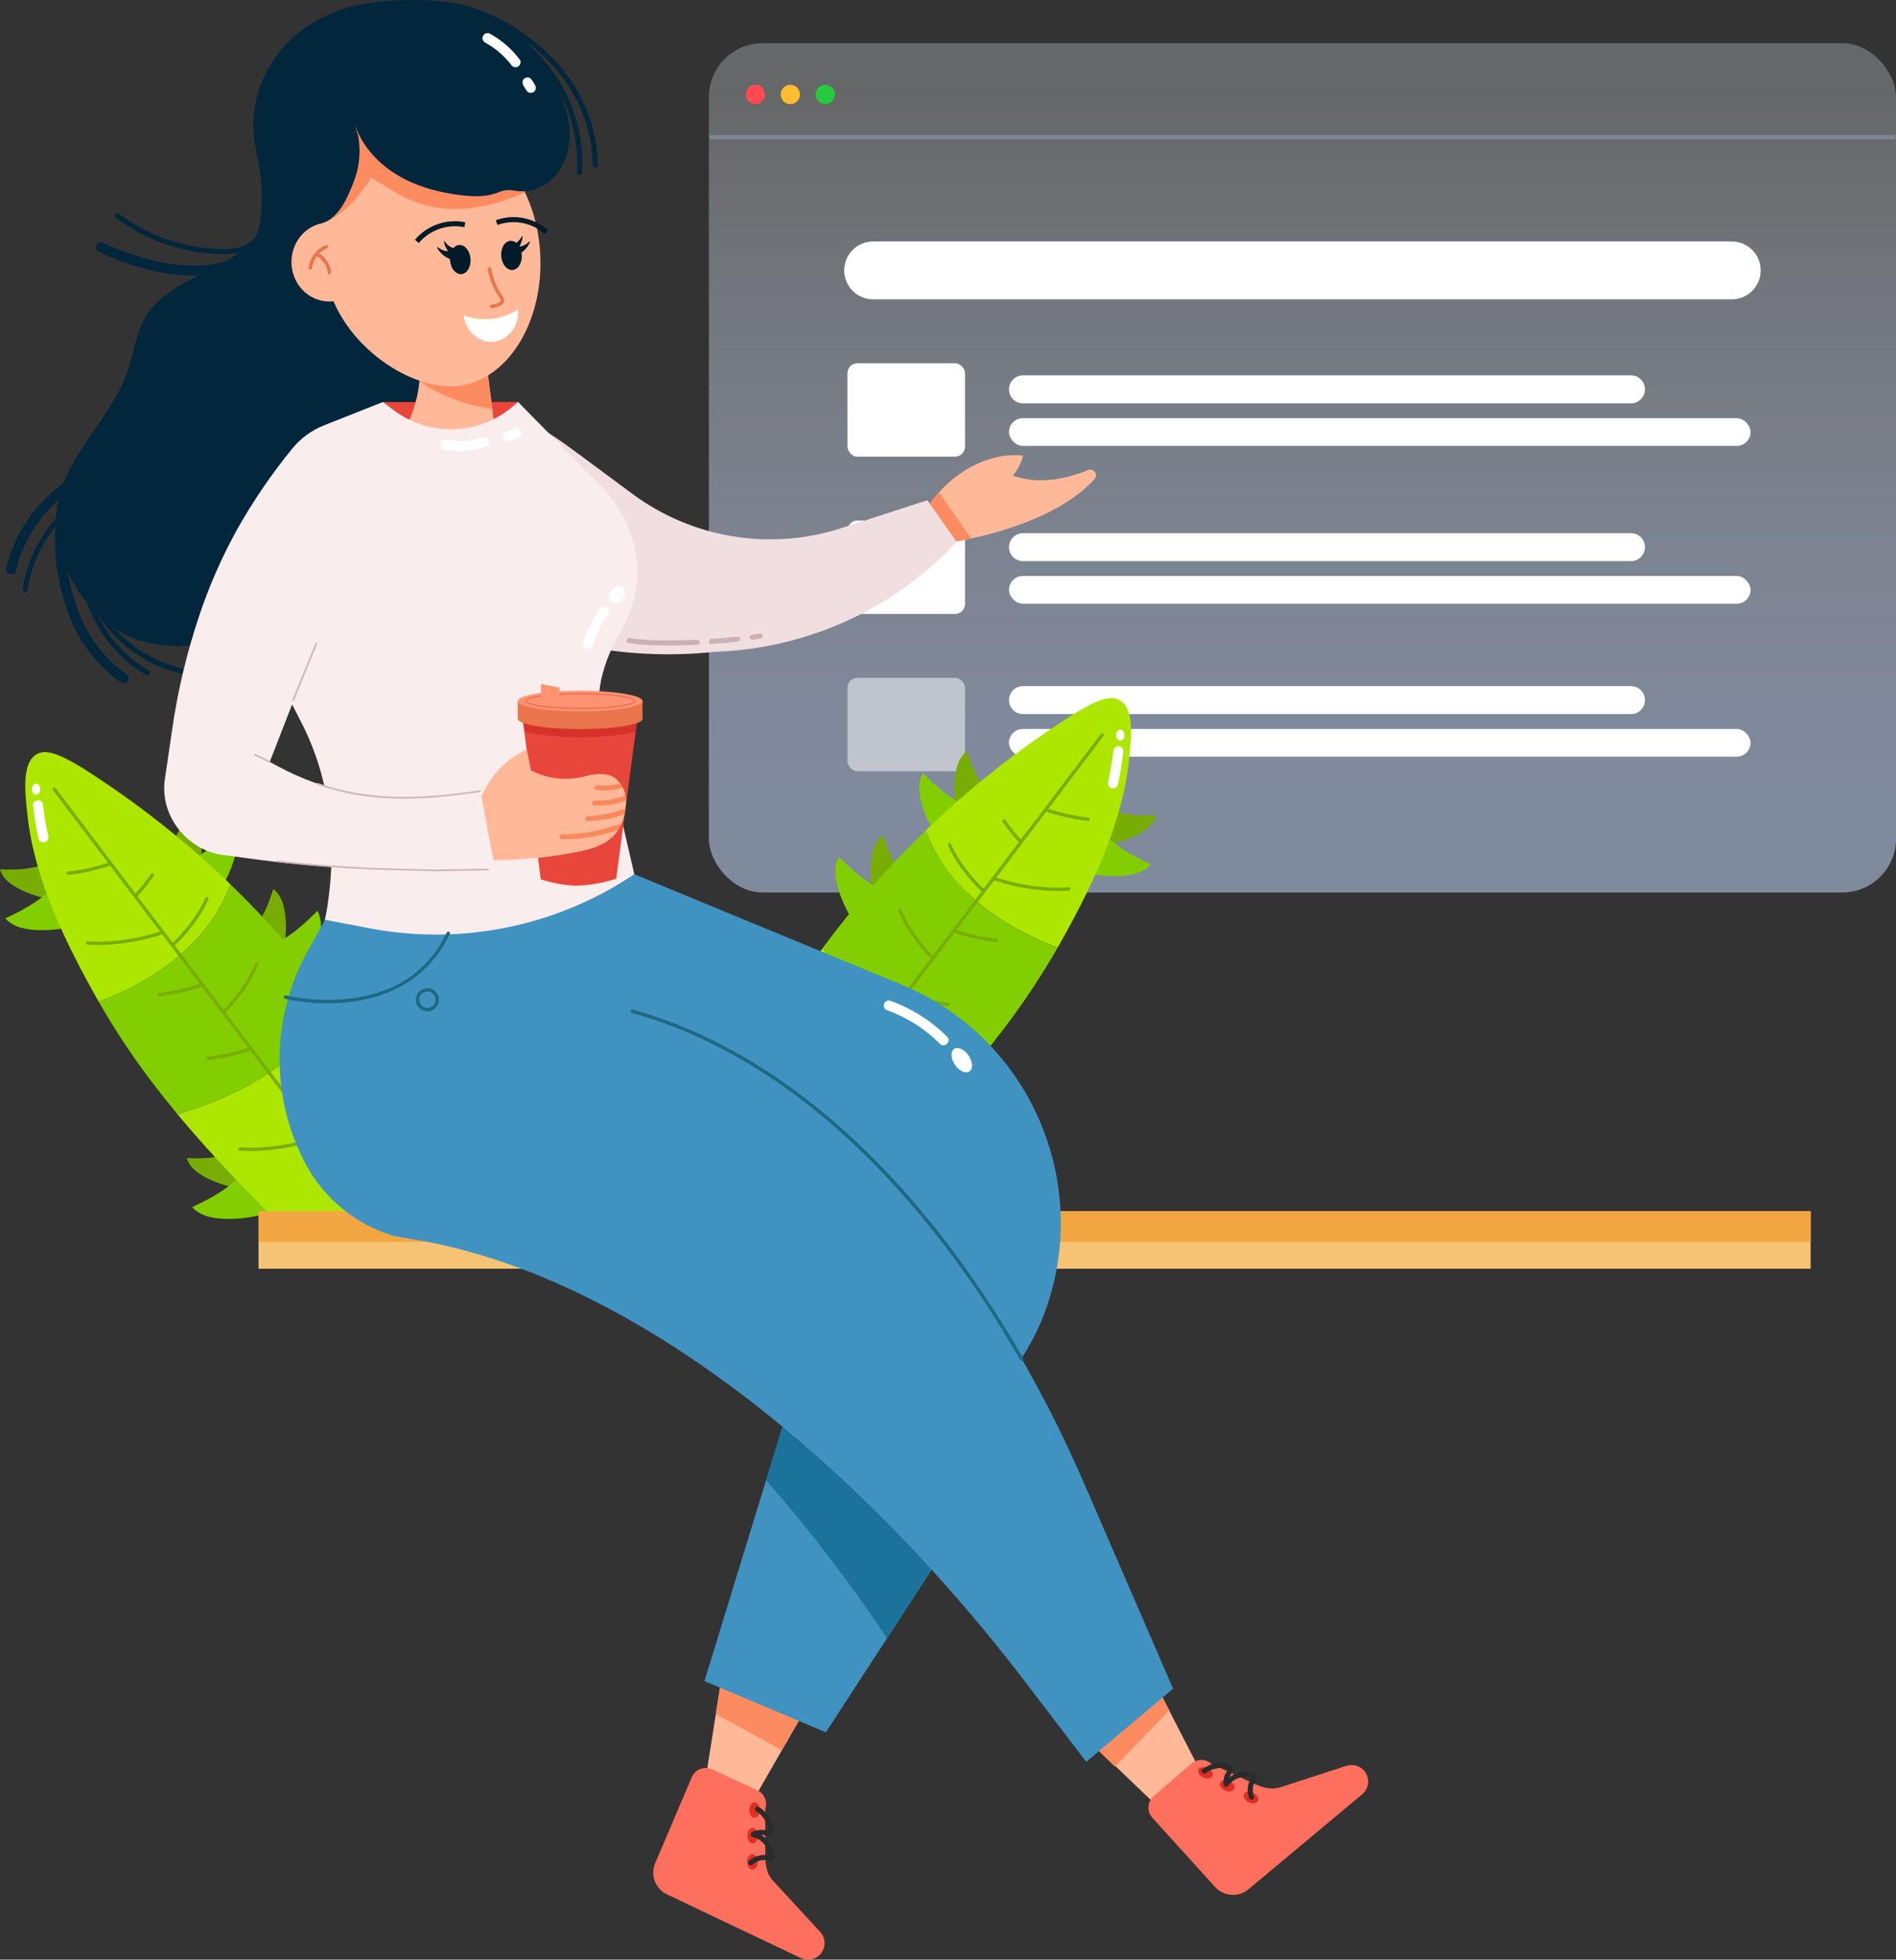 <?xml version="1.0" encoding="UTF-8"?>
<svg id="Layer_2" data-name="Layer 2" xmlns="http://www.w3.org/2000/svg" xmlns:xlink="http://www.w3.org/1999/xlink" viewBox="0 0 1128.57 1165.84">
  <rect x="0" y="0" width="1128.57" height="1165.84" fill="#333333" stroke="none"/>
  <defs>
    <style>
      .cls-1 {
        fill: none;
      }

      .cls-2 {
        fill: url(#linear-gradient);
        opacity: .52;
      }

      .cls-2, .cls-3, .cls-4, .cls-5, .cls-6 {
        isolation: isolate;
      }

      .cls-7 {
        fill: #f9895d;
      }

      .cls-8 {
        fill: #f9eded;
      }

      .cls-9 {
        fill: #02263c;
      }

      .cls-10 {
        fill: #021b28;
      }

      .cls-11 {
        fill: #f6c375;
      }

      .cls-12 {
        fill: #ff4a51;
      }

      .cls-13 {
        fill: #ea754b;
      }

      .cls-14, .cls-3 {
        fill: #fff;
      }

      .cls-15 {
        fill: #f1dee0;
      }

      .cls-16 {
        fill: #f2a641;
      }

      .cls-17 {
        fill: #ffb999;
      }

      .cls-18 {
        fill: #e8463a;
      }

      .cls-19 {
        fill: #fe6f5d;
      }

      .cls-20 {
        fill: #ff9271;
      }

      .cls-21 {
        fill: #fc8c60;
      }

      .cls-22 {
        fill: #febc2e;
      }

      .cls-23 {
        fill: #83ce00;
      }

      .cls-24 {
        fill: #ceb6b9;
      }

      .cls-25 {
        fill: #ade701;
      }

      .cls-26 {
        fill: #ccb0b4;
      }

      .cls-27 {
        fill: #ce2420;
      }

      .cls-28 {
        fill: #dd2f22;
      }

      .cls-29 {
        fill: #1e6882;
      }

      .cls-30 {
        fill: #4092c1;
      }

      .cls-31 {
        fill: #1b739b;
      }

      .cls-32 {
        fill: #26c940;
      }

      .cls-33 {
        fill: #2b2b2b;
      }

      .cls-34 {
        fill: #78ad04;
      }

      .cls-3 {
        opacity: .5;
      }

      .cls-4 {
        fill: #c9522d;
        opacity: .49;
      }

      .cls-5 {
        fill: #c6221e;
        opacity: .55;
      }

      .cls-6 {
        fill: #c7dbff;
        opacity: .24;
      }
    </style>
    <linearGradient id="linear-gradient" x1="775.26" y1="622.83" x2="775.26" y2="191.8" gradientTransform="translate(0 678.22) scale(1 -1)" gradientUnits="userSpaceOnUse">
      <stop offset="0" stop-color="#f7fafc" stop-opacity=".5"/>
      <stop offset=".16" stop-color="#ecf3fd" stop-opacity=".61"/>
      <stop offset=".42" stop-color="#dce9fe" stop-opacity=".78"/>
      <stop offset=".66" stop-color="#d1e1fe" stop-opacity=".9"/>
      <stop offset=".86" stop-color="#caddff" stop-opacity=".97"/>
      <stop offset=".99" stop-color="#c7dbff"/>
    </linearGradient>
  </defs>
  <g id="Layer_1-2" data-name="Layer 1">
    <g id="Layer_2-2" data-name="Layer 2">
      <g id="Layer_3" data-name="Layer 3">
        <rect class="cls-2" x="421.96" y="25.69" width="706.61" height="505.27" rx="31.97" ry="31.97"/>
        <path class="cls-14" d="M519.73,143.64h511.07c9.51,0,17.22,7.71,17.22,17.22h0c0,9.51-7.71,17.22-17.22,17.22h-511.07c-9.51,0-17.22-7.71-17.22-17.22h0c0-9.51,7.71-17.22,17.22-17.22Z"/>
        <rect class="cls-14" x="504.45" y="216.11" width="69.96" height="55.56" rx="5.92" ry="5.92"/>
        <rect class="cls-14" x="600.59" y="248.79" width="441.4" height="16.49" rx="8.24" ry="8.24"/>
        <path class="cls-14" d="M608.91,223.32h361.92c4.6,0,8.32,3.72,8.32,8.32h0c0,4.6-3.72,8.32-8.32,8.32h-361.92c-4.6,0-8.32-3.72-8.32-8.32h0c0-4.6,3.72-8.32,8.32-8.32Z"/>
        <rect class="cls-14" x="600.59" y="342.66" width="441.4" height="16.49" rx="8.24" ry="8.24"/>
        <path class="cls-14" d="M608.91,317.19h361.92c4.6,0,8.32,3.73,8.32,8.32h0c0,4.6-3.72,8.32-8.32,8.32h-361.92c-4.6,0-8.32-3.73-8.32-8.32h0c0-4.6,3.72-8.32,8.32-8.32Z"/>
        <rect class="cls-14" x="600.59" y="433.66" width="441.4" height="16.49" rx="8.24" ry="8.24"/>
        <path class="cls-14" d="M608.91,408.19h361.92c4.6,0,8.32,3.73,8.32,8.32h0c0,4.6-3.72,8.32-8.32,8.32h-361.92c-4.6,0-8.32-3.73-8.32-8.32h0c0-4.6,3.72-8.32,8.32-8.32Z"/>
        <rect class="cls-14" x="504.45" y="309.69" width="69.96" height="55.56" rx="5.92" ry="5.92"/>
        <rect class="cls-3" x="504.45" y="403.28" width="69.96" height="55.56" rx="5.92" ry="5.92"/>
        <circle class="cls-12" cx="449.6" cy="56.21" r="5.75"/>
        <circle class="cls-22" cx="470.43" cy="56.21" r="5.75"/>
        <circle class="cls-32" cx="491.26" cy="56.21" r="5.75"/>
        <rect class="cls-6" x="422.21" y="80.29" width="705.94" height="2.54"/>
        <line class="cls-1" x1="433.42" y1="312.1" x2="428.15" y2="304.54"/>
        <polyline class="cls-17" points="429.75 996.42 420.72 1053.74 449.8 1068.42 481.7 1012.8"/>
        <polygon class="cls-21" points="477.09 1020.99 465.38 1041.26 426.08 1019.69 428.81 1002.17 477.09 1020.99"/>
        <path class="cls-19" d="M455.49,1102c0,6.38,.4,11.65,4,16.19l.08,.09c.48,.58,.98,1.14,1.52,1.66l27.26,29.51c2.72,3.07,3.25,7.51,1.33,11.13h0c-2.47,4.7-8.22,6.59-13,4.28l-79.68-37.86c-6.93-3.33-10.01-11.53-7-18.6l21.77-51.11c1.95-4.57,7.23-6.7,11.81-4.76,.06,.03,.13,.06,.19,.09l26.93,12.38c4.18,1.89,6.27,6.64,4.84,11l-.05,26Z"/>
        <path class="cls-34" d="M642.8,471.08c2.14,3.55,7.38,3.15,10.61,5.74,7.4,5.93,16.16,9.1,34.89,8.23-1.24,4.92-5.59,8.39-10,10.89-14.8,8.25-32.46,9.65-48.38,3.84"/>
        <path class="cls-23" d="M638.6,468.73c.38,5.66,7,8.46,9.31,13.63,5.27,11.83,13.94,21.18,37.23,31.85-4.58,5.19-12,6.69-18.95,7-23.16,.75-45.49-8.62-61.19-25.66"/>
        <path class="cls-34" d="M531.55,642.87c2.14,3.54,7.38,3.15,10.62,5.74,7.39,5.92,16.16,9.1,34.88,8.23-1.23,4.91-5.58,8.39-10,10.88-14.8,8.25-32.46,9.66-48.38,3.85"/>
        <path class="cls-23" d="M527.36,640.52c.38,5.65,7,8.45,9.3,13.63,5.28,11.85,13.94,21.17,37.24,31.85-4.58,5.2-12,6.7-19,7-23.15,.76-45.49-8.6-61.2-25.62"/>
        <path class="cls-34" d="M604.28,484.93c-4.06-.8-5.47-5.86-9-8-8.09-4.94-14.06-12.1-19.62-30-4.2,2.84-6,8.11-6.83,13.1-2.72,16.73,1.98,33.81,12.86,46.8"/>
        <path class="cls-23" d="M607.92,488.08c-5.45,1.56-10.33-3.7-16-4.11-12.92-.93-24.66-5.9-42.63-24.17-3.32,6.08-2.19,13.6-.09,20.2,7.17,22.03,23.57,39.85,44.93,48.82"/>
        <path class="cls-34" d="M554.34,534.88c-4.07-.81-5.48-5.87-9-8-8.08-4.93-14.05-12.09-19.62-30-4.19,2.83-6,8.1-6.83,13.1-2.71,16.73,1.98,33.81,12.86,46.8"/>
        <path class="cls-23" d="M558,538c-5.44,1.57-10.33-3.7-16-4.1-12.92-.94-24.66-5.9-42.62-24.17-3.33,6.08-2.2,13.6-.1,20.2,7.17,22.03,23.58,39.85,44.94,48.82"/>
        <path class="cls-34" d="M490.77,620.39c-4.07-.8-5.48-5.86-9-8-8.08-4.94-14.05-12.1-19.62-30-4.19,2.84-6,8.11-6.82,13.1-2.72,16.73,1.97,33.81,12.86,46.8"/>
        <path class="cls-23" d="M494.4,623.54c-5.44,1.57-10.33-3.7-16-4.11-12.92-.93-24.65-5.9-42.62-24.16-3.33,6.07-2.2,13.59-.1,20.19,7.18,22.03,23.58,39.85,44.94,48.82"/>
        <path class="cls-25" d="M551.11,494c13.71,36.74,47.22,57.81,78.42,69.81,18.81-33.05,38.31-72.47,42.37-110.64,1.45-13.53,4.52-35.48-8.88-37.79-6.76-1.15-19.32,6.55-25.11,10.21-31.17,19.81-60.25,42.73-86.8,68.41Z"/>
        <path class="cls-23" d="M489.8,563.88h0c18.9,38,60.08,57.27,92.85,66.86,9.87-11.88,19.28-24.14,28-36.89,6.72-9.81,13.05-19.82,18.86-30-31.2-12-64.71-33.07-78.42-69.81-22.35,21.52-42.85,44.89-61.29,69.84Z"/>
        <path class="cls-25" d="M415.55,706.4l95.44,.28c24.86-24.34,49.47-49.19,71.66-75.92-32.77-9.59-73.95-28.83-92.85-66.86-32.26,43.66-57.87,91.92-74.25,142.5Z"/>
        <path class="cls-34" d="M451.72,707.87c-.22,0-.43-.08-.6-.21-.44-.33-.53-.96-.2-1.4h0l204.33-269.6c.33-.44,.95-.54,1.4-.21,0,0,0,0,.01,0,.44,.33,.53,.96,.2,1.4h0s-204.32,269.61-204.32,269.61c-.19,.25-.49,.4-.81,.4Z"/>
        <path class="cls-34" d="M629.57,530.08c-13.12-.16-26.13-2.37-38.57-6.55-.52-.19-.78-.77-.59-1.29,.19-.52,.77-.78,1.29-.59,.21,.08,21.65,7.85,44.41,6.18,.55-.04,1.03,.37,1.08,.92s-.37,1.03-.92,1.08c-2.25,.17-4.48,.25-6.69,.25Z"/>
        <path class="cls-34" d="M585,530.61c-.25,0-.49-.09-.67-.25-.13-.11-13-11.64-20.13-27.48-.23-.51,0-1.1,.51-1.33s1.1,0,1.33,.51c6.91,15.45,19.5,26.68,19.62,26.79,.42,.36,.47,.99,.11,1.41-.19,.22-.47,.35-.77,.35h0Z"/>
        <path class="cls-34" d="M554.46,570.1c-.26,0-.5-.1-.69-.28-.12-.11-12.64-12.06-19.21-28.12-.21-.52,.04-1.11,.55-1.32s1.11,.04,1.32,.55c6.39,15.66,18.6,27.31,18.72,27.42,.39,.39,.39,1.02,0,1.41,0,0,0,0,0,0-.18,.19-.43,.31-.69,.32Z"/>
        <path class="cls-34" d="M506.27,633.83c-.31,0-.61-.14-.8-.39-.11-.14-10.66-13.85-14.69-30.73-.13-.55,.21-1.11,.77-1.23s1.11,.21,1.23,.77c3.94,16.46,14.22,29.83,14.33,30,.34,.43,.27,1.06-.16,1.4-.18,.14-.4,.22-.63,.22l-.05-.03Z"/>
        <path class="cls-34" d="M538.76,652.67c-13.12-.16-26.13-2.37-38.57-6.54-.52-.19-.79-.77-.6-1.29,.19-.52,.77-.79,1.29-.6,.22,.08,21.66,7.85,44.42,6.19,.55-.04,1.03,.37,1.08,.92s-.37,1.03-.92,1.08c-2.25,.17-4.45,.24-6.69,.24Z"/>
        <path class="cls-34" d="M564.29,598.52h-.12c-8.64-1.02-17.15-2.94-25.39-5.73-.52-.19-.79-.77-.59-1.29,.19-.52,.77-.79,1.29-.6,8.09,2.73,16.45,4.62,24.93,5.62,.55,.03,.97,.51,.94,1.06s-.51,.97-1.06,.94Z"/>
        <path class="cls-34" d="M647.72,488.41h-.12c-8.64-1.02-17.14-2.94-25.38-5.73-.52-.19-.79-.77-.6-1.29,.19-.52,.77-.79,1.29-.6h0c8.09,2.73,16.45,4.62,24.93,5.62,.55,.03,.97,.51,.94,1.06s-.51,.97-1.06,.94h0Z"/>
        <path class="cls-34" d="M593.23,560.49h-.12c-8.64-1.02-17.14-2.94-25.38-5.73-.52-.19-.79-.77-.59-1.29,.19-.52,.77-.79,1.29-.6,8.09,2.74,16.44,4.63,24.92,5.63,.55,.03,.97,.51,.94,1.06s-.51,.97-1.06,.94h0Z"/>
        <path class="cls-34" d="M607.14,501.38c-.28,0-.54-.11-.73-.31-3.49-3.83-6.71-7.89-9.64-12.15-.32-.45-.21-1.08,.24-1.39,0,0,0,0,0,0,.45-.32,1.08-.21,1.39,.24,0,0,0,0,0,0,2.88,4.18,6.03,8.16,9.45,11.91,.39,.39,.39,1.02,0,1.41,0,0,0,0,0,0-.2,.19-.46,.29-.73,.28Z"/>
        <path class="cls-34" d="M481,668c-.28,0-.54-.12-.73-.32-3.5-3.82-6.72-7.87-9.65-12.14-.32-.45-.21-1.08,.24-1.39,0,0,0,0,0,0,.45-.32,1.08-.21,1.39,.24,0,0,0,0,0,0,2.88,4.18,6.04,8.15,9.45,11.91,.39,.39,.39,1.02,0,1.41,0,0,0,0,0,0-.19,.19-.45,.29-.72,.28Z"/>
        <path class="cls-34" d="M447,659.82c-4.56,4.86-9,10-12,16-2.83,5.76-4.46,12.03-4.8,18.43-.26,4.58-.21,9.16,.17,13.73,.14,1.92,3.16,1.94,3,0-.52-7.13-.67-14.44,.93-21.45,1.35-5.7,3.85-11.07,7.34-15.77,2.3-3.07,4.79-6,7.46-8.76,1.33-1.42-.8-3.56-2.13-2.14l.03-.04Z"/>
        <path class="cls-14" d="M665.39,466.79c1.47-6.56,2.49-13.21,3.33-19.88,0-1.66-1.34-3-3-3-1.63,.05-2.95,1.37-3,3-.72,5.68-1.76,12.25-3.12,18.27-.44,1.61,.5,3.27,2.1,3.71,1.61,.44,3.27-.5,3.72-2.11h-.03Z"/>
        <ellipse class="cls-14" cx="666.84" cy="437.36" rx="2.46" ry="3.31"/>
        <path class="cls-34" d="M45.5,503.21c-2.14,3.55-7.38,3.15-10.62,5.74-7.39,5.92-16.16,9.1-34.88,8.23,1.24,4.92,5.58,8.39,10,10.89,14.81,8.25,32.47,9.65,48.39,3.84"/>
        <path class="cls-23" d="M49.69,500.86c-.38,5.66-7,8.46-9.3,13.63-5.28,11.83-13.94,21.18-37.24,31.85,4.58,5.19,12,6.69,19,7,23.15,.76,45.49-8.59,61.2-25.62"/>
        <path class="cls-34" d="M156.75,675c-2.15,3.54-7.39,3.15-10.62,5.74-7.4,5.92-16.16,9.1-34.89,8.23,1.24,4.91,5.59,8.38,10,10.88,14.8,8.25,32.46,9.66,48.38,3.85"/>
        <path class="cls-23" d="M160.94,672.65c-.38,5.65-7,8.45-9.3,13.63-5.28,11.82-13.95,21.17-37.24,31.84,4.58,5.2,12,6.7,19,7,23.15,.76,45.49-8.6,61.2-25.62"/>
        <path class="cls-34" d="M84,517.06c4.07-.8,5.48-5.87,9-8,8.08-4.94,14-12.1,19.62-30,4.19,2.83,6,8.11,6.83,13.1,2.71,16.73-1.98,33.81-12.86,46.8"/>
        <path class="cls-23" d="M80.38,520.21c5.44,1.56,10.33-3.7,16-4.11,12.92-.93,24.66-5.9,42.62-24.17,3.33,6.08,2.2,13.6,.1,20.2-7.16,22.06-23.58,39.9-44.96,48.87"/>
        <path class="cls-34" d="M134,567c4.06-.81,5.48-5.87,9-8,8.09-4.93,14.06-12.09,19.62-30,4.2,2.83,6,8.1,6.83,13.1,2.72,16.73-1.98,33.81-12.86,46.8"/>
        <path class="cls-23" d="M130.33,570.15c5.44,1.57,10.33-3.7,16-4.1,12.91-.94,24.65-5.9,42.62-24.17,3.33,6.07,2.19,13.6,.09,20.2-7.17,22.03-23.57,39.85-44.93,48.82"/>
        <path class="cls-34" d="M197.53,652.52c4.06-.8,5.48-5.86,9-8,8.09-4.94,14.06-12.1,19.62-30,4.2,2.84,6,8.11,6.83,13.1,2.72,16.73-1.98,33.81-12.86,46.8"/>
        <path class="cls-23" d="M193.89,655.67c5.45,1.57,10.33-3.7,16-4.11,12.92-.93,24.66-5.9,42.63-24.16,3.32,6.07,2.19,13.59,.09,20.19-7.17,22.03-23.57,39.85-44.93,48.82"/>
        <path class="cls-25" d="M137.19,526.13c-13.71,36.75-47.19,57.87-78.42,69.87-18.77-33.1-38.31-72.52-42.38-110.69-1.44-13.53-4.52-35.48,8.89-37.79,6.75-1.15,19.32,6.55,25.11,10.21,31.17,19.81,60.25,42.73,86.8,68.4Z"/>
        <path class="cls-23" d="M198.5,596h0c-18.9,38-60.09,57.27-92.85,66.86-9.87-11.86-19.28-24.12-28.03-36.86-6.71-9.81-13-19.82-18.85-30,31.2-12,64.71-33.07,78.42-69.82,22.35,21.52,42.86,44.88,61.31,69.82Z"/>
        <path class="cls-25" d="M272.75,738.53l-95.44,.28c-24.87-24.34-49.47-49.19-71.66-75.92,32.76-9.59,73.95-28.83,92.85-66.86,32.26,43.66,57.87,91.97,74.25,142.5Z"/>
        <path class="cls-34" d="M236.57,740c-.31,0-.61-.15-.8-.4L31.44,470c-.33-.44-.24-1.08,.2-1.41,.44-.33,1.08-.24,1.41,.2h0l204.32,269.6c.34,.44,.26,1.07-.18,1.4-.18,.14-.39,.21-.62,.21Z"/>
        <path class="cls-34" d="M58.72,562.2c-2.2,0-4.44-.07-6.68-.23-.55-.04-.97-.52-.93-1.07s.52-.97,1.07-.93c22.78,1.67,44.21-6.1,44.42-6.18,.52-.19,1.1,.07,1.29,.59,.19,.52-.07,1.1-.59,1.29h0c-12.44,4.18-25.46,6.38-38.58,6.53Z"/>
        <path class="cls-34" d="M103.3,562.74c-.29,0-.56-.12-.75-.34-.37-.41-.34-1.04,.07-1.41,0,0,0,0,0,0,.13-.11,12.72-11.36,19.63-26.79,.23-.51,.82-.73,1.33-.51s.73,.82,.5,1.33c-7.09,15.84-20,27.36-20.12,27.48-.18,.16-.42,.25-.67,.25Z"/>
        <path class="cls-34" d="M133.83,602.23c-.55,0-1.01-.43-1.02-.98,0-.29,.11-.56,.33-.76,.13-.11,12.34-11.78,18.73-27.43,.21-.51,.8-.76,1.31-.55,.51,.21,.76,.8,.55,1.31-6.56,16.07-19.08,28-19.21,28.13-.19,.18-.43,.28-.69,.28Z"/>
        <path class="cls-34" d="M182,666c-.55,0-1-.44-1.01-.99,0-.23,.07-.45,.22-.63,.1-.14,10.39-13.52,14.32-30,.13-.55,.68-.89,1.23-.77s.89,.68,.77,1.23h0c-4,16.88-14.59,30.59-14.69,30.73-.19,.27-.51,.43-.84,.42Z"/>
        <path class="cls-34" d="M149.53,684.8c-2.2,0-4.43-.07-6.68-.24-.55-.04-.97-.52-.93-1.07,.04-.55,.52-.97,1.07-.93,22.79,1.67,44.21-6.11,44.42-6.19,.52-.19,1.1,.07,1.3,.6,.19,.52-.07,1.1-.6,1.29-12.44,4.17-25.46,6.38-38.58,6.54Z"/>
        <path class="cls-34" d="M124,630.65c-.55,.03-1.03-.39-1.06-.94-.03-.55,.39-1.03,.94-1.06,8.49-1.01,16.85-2.9,24.94-5.65,.52-.19,1.1,.08,1.29,.6,.19,.52-.08,1.1-.6,1.29-8.24,2.79-16.74,4.71-25.38,5.73l-.13,.03Z"/>
        <path class="cls-34" d="M40.58,520.54c-.55,.03-1.03-.39-1.06-.94-.03-.55,.39-1.03,.94-1.06,8.48-1,16.83-2.89,24.92-5.62,.52-.19,1.1,.07,1.3,.6s-.07,1.1-.6,1.29c-8.24,2.79-16.74,4.71-25.38,5.73h-.12Z"/>
        <path class="cls-34" d="M95.06,592.62c-.51,0-.94-.38-1-.89-.06-.55,.32-1.04,.87-1.11,8.49-1,16.84-2.88,24.94-5.62,.52-.19,1.1,.07,1.3,.6s-.07,1.1-.6,1.29c-8.24,2.79-16.75,4.71-25.39,5.73h-.12Z"/>
        <path class="cls-34" d="M81.16,533.51c-.55,0-1.01-.43-1.02-.98,0-.27,.1-.53,.29-.72,3.42-3.75,6.57-7.73,9.45-11.91,.32-.46,.94-.57,1.4-.25,.46,.32,.57,.94,.25,1.4-2.93,4.27-6.16,8.33-9.65,12.15-.19,.2-.45,.31-.72,.31Z"/>
        <path class="cls-34" d="M207.32,700.1c-.55,0-1.01-.43-1.02-.98,0-.27,.1-.53,.29-.72,3.4-3.75,6.54-7.73,9.41-11.91,.32-.46,.94-.57,1.4-.25s.57,.94,.25,1.4c-2.92,4.27-6.15,8.32-9.64,12.14-.18,.19-.43,.31-.69,.32Z"/>
        <path class="cls-34" d="M239.19,694.09c4.37,4.65,8.54,9.57,11.46,15.27,2.67,5.43,4.19,11.34,4.47,17.38,.24,4.46,.18,8.94-.19,13.39-.14,1.93,2.87,1.92,3,0,.55-7.46,.63-15.07-1.06-22.4-1.46-6-4.11-11.64-7.8-16.59-2.4-3.22-4.98-6.29-7.75-9.19-1.33-1.42-3.46,.72-2.14,2.14h.01Z"/>
        <path class="cls-14" d="M28.73,497.31c-.7-3.09-1.29-6.21-1.81-9.33s-1-6.17-1.31-8.94c-.2-1.56-1.25-3.09-3-3-1.47,.06-3.23,1.34-3,3,.84,6.67,1.86,13.32,3.33,19.88,.43,1.6,2.08,2.54,3.68,2.11,0,0,.02,0,.03,0,1.58-.47,2.51-2.11,2.11-3.71h-.03Z"/>
        <ellipse class="cls-14" cx="21.46" cy="469.49" rx="2.46" ry="3.31"/>
        <path class="cls-9" d="M47.54,341.45c2.87,11.68,8.38,22.54,16.1,31.76,7.7,9.33,17.37,16.84,28.31,22,6.13,2.89,12.62,4.94,19.29,6.11,1.89,.32,2.7-2.57,.79-2.9-23-4-43.31-19.06-54.51-39.41-3.17-5.76-5.55-11.91-7.08-18.3-.45-1.88-3.34-1.09-2.9,.79v-.05Z"/>
        <path class="cls-9" d="M55.08,262.09c-14.75,14.62-21.77,35.28-22.38,55.75-.22,11.51,1.13,22.99,4,34.13,2.59,10.48,6.39,20.72,12.2,29.87,6.08,9.54,13.95,17.82,23.17,24.38,1.43,.84,3.27,.36,4.11-1.06,0,0,0,0,0,0,.82-1.45,.33-3.29-1.1-4.15-7.53-5.39-14.07-12.04-19.33-19.67-5.58-8.3-9.73-17.48-12.28-27.15-5.55-20.05-7.12-41.8-.27-61.73,3.29-9.84,8.81-18.79,16.12-26.16,2.74-2.72-1.5-7-4.24-4.24v.04Z"/>
        <path class="cls-9" d="M47.57,323.65c-2.75,24,6.52,48.71,23.51,65.68,4.77,4.78,10.15,8.89,16,12.25,.74,.38,1.64,.08,2.02-.65,.34-.68,.13-1.5-.5-1.93-20.31-11.63-34.2-33-37.71-56-.96-6.41-1.07-12.93-.32-19.37,.22-1.92-2.79-1.9-3,0v.02Z"/>
        <path class="cls-9" d="M131.22,268.7c-19.94-8.55-42.55-7.15-62.46,.78-9.86,4-19.18,9.22-27.76,15.52-8.77,6.35-16.75,13.58-23.15,22.36-6.69,9.16-11.5,19.55-14.16,30.57-.9,3.76,4.88,5.36,5.78,1.6,2.22-9.23,6.03-18.01,11.26-25.93,5.54-8.18,12.4-15.37,20.32-21.28,15.7-12,34.32-21.51,54.27-23.21,11.11-.95,22.57,.35,32.87,4.77,1.44,.78,3.23,.31,4.1-1.08,.74-1.26,.43-3.46-1.07-4.1Z"/>
        <path class="cls-9" d="M71.15,284.59c-23.26,6.41-42.76,24.2-52.15,46.33-2.65,6.19-4.46,12.72-5.39,19.39-.19,.78,.24,1.58,1,1.85,.8,.21,1.62-.25,1.85-1.05,3.14-23.06,17.46-43.94,37.36-55.85,5.68-3.41,11.8-6.02,18.18-7.78,.79-.24,1.24-1.08,.99-1.88-.23-.76-1.02-1.2-1.79-1.01h-.05Z"/>
        <path class="cls-9" d="M159.92,111.49c3.77,12.31-2.7,25.82-12.2,34.51s-21.64,13.78-33.08,19.69-22.89,13.27-29,24.59c-5,9.2-5.93,20-9.4,29.89-7,20-21.54,36.22-32.26,54.47-13.98,23.72-13.34,45.28-3.78,65.13,4.89,10.16,8.57,15.55,14.16,21.5,13.56,14.4,22.51,18.92,36.82,21.63s29.16,1.15,43.25-2.49c12.69-3.13,24.79-8.3,35.82-15.31,26-17,42.62-44.75,58.31-71.56l19.37-33.1c3.67-6.28,7.43-12.78,8.43-20,.79-5.65-.17-11.4-1.24-17-5-26.31-12.57-52.06-20.1-77.75-.8-2.72-1.63-5.51-3.34-7.77-2.3-3-5.9-4.75-9.38-6.31-19.05-8.54-38.75-15.56-58.91-21"/>
        <polygon class="cls-18" points="227.87 239.16 308.34 239.16 308.34 270.87 221.28 270.87 227.87 239.16"/>
        <path class="cls-17" d="M289.42,214.59l5.37,42.64-55-.33s11.77-16.33,10.07-42.87"/>
        <path class="cls-17" d="M550.69,325.09c62.72-8.25,89.72-27.82,100.78-40,1.27-1.38,1.18-3.53-.21-4.8-.97-.89-2.36-1.14-3.57-.65-5.16,2.14-10.52,3.78-16,4.89-9.41,1.84-19.34,1.73-28.4-1.41l-.35-.13c2.83-3.53,4.9-7.61,6.06-11.99-21.76-2.08-43,10.88-55.57,28.76-2.87,4.08-5.46,8.5-9.36,11.62"/>
        <path class="cls-15" d="M316,377.6l26,5.66c27.44,5.98,55.67,7.5,83.6,4.51h0c51.91-1.76,101.24-23.02,138.17-59.54l5.83-5.78-17.6-24.85-51.15,16.57c-42.32,13.7-88.65,6.12-124.4-20.35l-35.11-26c-8.26-6.11-16.86-11.76-25.76-16.9h0"/>
        <path class="cls-21" d="M578.08,320.34c-2.83,.63-5.77,1.22-8.8,1.79l-15.8-22.44c1.68-2.38,3.5-4.67,5.46-6.83l19.14,27.48Z"/>
        <path class="cls-8" d="M382.73,542.41l-3.45,.91c-61.6,16.23-122.35,22.78-186,19.42h-6c4.22-7.07,6.25-14.82,7.51-23,5.87-37.68,2.18-75.56-15.29-109.68l-5.63-11-35.09,90.27-4.14-.43c-3.69-.35-7.32-1.19-10.78-2.51-17.34-6.81-28.76-24.87-25.58-43.77l4.15-28.31c3.27-22.83,8.58-45.31,15.87-67.19,6.07-18.33,13.86-36.04,23.26-52.91,9.41-16.61,20.21-32.39,32.27-47.18,5.07-6.26,11.67-11.09,19.17-14.03l34.9-13.83,6.38,4.8c21.06,15.87,50.29,15.12,70.51-1.81l3.58-3,48.89,49.55c9.06,9.18,15.73,20.44,19.44,32.79,1.84,6.04,2.78,12.32,2.8,18.64,0,12.15-3.57,24.2-10.44,36.24-5,8.4-8.71,17.5-11,27l-.13,.58c-2.31,11.05-2.13,22.47,.51,33.44l24.29,105.01Z"/>
        <path class="cls-27" d="M380.61,421.26c-40.66-14.4-70,.85-70,.85l7.6,15,30.79,7.59,15.25-3.11,8.75-7.59,7.61-12.74Z"/>
        <path class="cls-18" d="M315.39,461l-5.06-39.81s18.67,5.81,36.12,5.51,33.71-6.51,33.88-6.34l-13.55,102.49c.14-.14-11.64,3.93-23.16,4-11,.11-21.74-3.76-21.74-3.76l-1.39-11"/>
        <path class="cls-17" d="M283.66,480.83c2.51-7.12,6.06-13.83,10.54-19.91,5.22-6.45,11.83-11.63,19.34-15.15l2.54,12.54c10.14,5.15,21.06,6.45,33.19,3.31,3.09-.91,6.32-1.28,9.54-1.1,2.62,.04,5.16,.89,7.29,2.42,4.13,3.21,6.55,8.16,6.53,13.39v.23c-.48,14.19-5.83,25-24.45,29.27-27.69,6.29-57.63,6.63-71.56,5.23"/>
        <path class="cls-8" d="M149.75,447.44l15.88,8.56c28,15.1,59.93,21.35,91.56,17.91l27.09-2.91c.99-.11,1.9,.57,2.08,1.55l7.91,42.29c.18,1.09-.56,2.12-1.65,2.3-.08,.01-.16,.02-.24,.02l-24.86,.46c-43.05,.79-86.1-1.96-128.7-8.22h0"/>
        <path class="cls-24" d="M259.58,518.32l-24.88-.6c-23.12-.55-46.51-2.16-69.5-4.76-.28-.03-.48-.28-.44-.55,.03-.28,.28-.48,.55-.45,23,2.6,46.32,4.2,69.42,4.76l24.85,.59,31-.54c.26-.02,.5,.17,.52,.44,0,.02,0,.03,0,.05,0,.28-.22,.51-.5,.52l-31.02,.54Z"/>
        <path class="cls-17" d="M646,1032.28c0,1.7,41.23,40.66,41.23,40.66l26-21.74-29.63-57.6"/>
        <path class="cls-21" d="M644.2,1030.84c0,1.69,19.46,20.18,19.46,20.18l32.34-33.38-9.52-18.85"/>
        <rect class="cls-11" x="153.89" y="720.48" width="923.86" height="34.31"/>
        <rect class="cls-16" x="153.89" y="720.48" width="923.86" height="18.33"/>
        <polyline class="cls-30" points="559.92 925.55 491.59 1030.59 419.31 1000.1 467.87 841.98"/>
        <path class="cls-30" d="M376.39,601.41c122.54,34.17,215.12,157,268.77,280.75l53.11,122.45-51.69,43.53-35.89-47c-94.38-123.72-232.09-244.82-370.93-264.86l-5.41-1h0c-22.41-6.71-41.24-22.04-52.35-42.62-.08-.15-.16-.29-.23-.44h0c-20.9-39.57-20.44-87.01,1.23-126.16l10.44-18.86,26.29,5c54.77,10.52,111.48-1.02,157.79-32.1h0l159,65.63c75,30.95,111.33,113.67,87.8,187.91-3.77,12.08-9.18,23.58-16.1,34.17"/>
        <path class="cls-31" d="M554.53,933.82l-26.53,40.82c-21.92-32.91-45.97-64.35-72-94.11l9.75-31.76c31.55,26.23,61.22,54.65,88.78,85.05Z"/>
        <path class="cls-29" d="M608.1,809.46c-.36,0-.68-.19-.86-.5-29.46-51.18-63-94.53-99.63-128.85-41.25-38.63-85.49-64.72-131.49-77.54-.53-.15-.84-.7-.7-1.23,.15-.53,.7-.84,1.24-.7,46.31,12.91,90.83,39.16,132.32,78,36.79,34.45,70.43,78,100,129.31,.28,.48,.11,1.09-.37,1.37-.15,.09-.33,.13-.5,.13h-.01Z"/>
        <path class="cls-29" d="M195.18,596.86c-8.58,.04-17.15-.86-25.53-2.7-.54-.13-.86-.67-.73-1.21,.13-.54,.67-.86,1.21-.73,0,0,0,0,.01,0,12.55,2.7,25.45,3.33,38.2,1.86,27.36-3.33,46.74-16.56,57.59-39.31,.24-.5,.84-.71,1.33-.48,.5,.24,.71,.84,.48,1.34-13.93,29.18-39.89,38.1-59.22,40.44-4.43,.53-8.88,.8-13.34,.79Z"/>
        <path class="cls-19" d="M744.84,1060.4c5.77,2.72,10.75,4.52,16.38,3.13h.12c.73-.19,1.44-.42,2.14-.69l38.21-12.41c3.93-1.18,8.18,.2,10.67,3.46h0c3.21,4.2,2.53,10.19-1.54,13.57l-67.74,56.54c-5.93,4.9-14.66,4.28-19.83-1.42l-37.31-41.16c-3.35-3.67-3.08-9.37,.59-12.71,.07-.06,.14-.12,.21-.19l22.45-19.3c3.46-3,8.63-2.92,12,.19l23.65,10.99Z"/>
        <path class="cls-24" d="M240.45,475.12c-19.22,0-35.52-2.73-51.51-8.32-.26-.09-.4-.38-.31-.64,.09-.26,.38-.4,.64-.31,27,9.42,54.84,10.67,96.26,4.34,.28-.04,.54,.14,.58,.42,.04,.28-.14,.54-.42,.58-17.08,2.6-31.87,3.93-45.24,3.93Z"/>
        <path class="cls-17" d="M321.51,150.3c2.54,42-20.26,77.6-50.92,79.45s-74.91-30.75-77.45-72.75c-1.7-28.19-5.41-70.39,15.72-84.54,10.37-6.94,31.91,5.09,52.53,5.09,30.71,0,57.61,30.72,60.12,72.75Z"/>
        <ellipse class="cls-17" cx="196.06" cy="155.86" rx="22.59" ry="23.53"/>
        <path class="cls-21" d="M293,243.36c-19.15-2.8-33.28-9.54-43.32-16.65v-.16c6.68,2.42,13.76,3.53,20.86,3.25,3.64-.22,7.24-.92,10.7-2.09,3.23-1.09,6.33-2.55,9.23-4.36l1.13,9,1.4,11.01Z"/>
        <path class="cls-21" d="M312.42,114.42c-21.7,9.94-46.07,14-67.79,4.68-3.14-1.34-6.19-2.88-9.13-4.62l-14.67-8.74s-10.8,19.12-25.49,25.43c.5-.31,.97-.64,1.43-1,1.38-1.06,2.65-2.25,3.8-3.55,3.73-4.25,6.18-9.45,8.37-14.66,1.28-2.93,2.37-5.93,3.27-9,1.92-7.2,2.26-14.73,1-22.08l-2.25-7.34c4.04,12.46,13.29,22.9,24.43,29.85,11.5,7.18,24.89,10.88,38.35,12.56,6.25,.79,12.66,1.14,18.79-.34,1.45-.35,2.87-.81,4.25-1.39,2.8-1.18,5.89-1.53,8.88-1,2.1,.37,4.24,.49,6.37,.36,.13,.28,.26,.56,.39,.84Z"/>
        <path class="cls-9" d="M338.56,72.52c-2-13.07-8.94-24.86-16.56-35.67-5.81-8.25-12.21-16.24-20.3-22.26C283.28,.89,258.69-.87,235.76,.3c-8.23,.27-16.41,1.28-24.46,3-17.11,4-33.1,13.24-44.31,26.76-11.21,13.52-17.38,31.33-16.05,48.84,.74,9.72,3.69,19.16,4.52,28.87s1.1,30.37-5.91,37.13l20.58-19.11,10.36,5.63c5.2,2.85,11.58,2.4,16.33-1.15,1.38-1.05,2.65-2.24,3.8-3.55,3.73-4.24,6.18-9.44,8.36-14.65,1.28-2.93,2.37-5.93,3.28-9,1.91-7.2,2.26-14.73,1-22.07l-2.63-8.58c3.82,13,13.32,23.9,24.82,31.08s24.9,10.88,38.35,12.57c6.25,.78,12.67,1.14,18.79-.34,1.45-.35,2.88-.82,4.26-1.39,2.8-1.18,5.89-1.52,8.88-1,7.31,1.32,14.85-.47,20.79-4.93,10.39-8.19,14.08-22.82,12.04-35.89Z"/>
        <path class="cls-24" d="M160.39,453.68c-.08,0-.15-.01-.22-.05l-8.4-4.09c-.27-.09-.41-.38-.33-.64,.09-.27,.38-.41,.64-.33,.04,.01,.08,.03,.12,.06l8.4,4.1c.25,.12,.35,.42,.23,.67-.08,.17-.26,.28-.45,.28h0Z"/>
        <path class="cls-9" d="M166.64,88.25c2.38,10,.75,20.37-2.36,30-2.63,8.15-6.06,16.85-12.18,23.05-2.91,3.02-6.63,5.14-10.71,6.1-4.87,1.11-10.06,.85-15,.51-20.25-1.45-39.65-8.71-55.88-20.91-1.55-1.16-3,1.44-1.52,2.59,16.11,12.03,35.24,19.36,55.27,21.17,5.07,.57,10.2,.57,15.27,0,4.6-.59,8.95-2.46,12.55-5.39,7-5.72,10.9-14.55,13.9-22.85,4.05-11.18,6.35-23.35,3.56-35.1-.45-1.88-3.34-1.08-2.9,.8v.03Z"/>
        <path class="cls-9" d="M58.64,149.61c7.69,3.83,15.73,6.93,24,9.26,15.62,4.59,32.6,7,48.69,3.48,9.87-2.11,18.94-6.97,26.18-14,2.76-2.71-1.48-6.95-4.24-4.24-5.89,5.76-13.2,9.86-21.18,11.89-1.94,.52-3.91,.93-5.9,1.24l-1.49,.23c.49-.07,0,0-.1,0l-.9,.1c-1,.11-2,.2-3,.27-4.1,.27-8.21,.23-12.31-.1-1-.07-2-.16-3-.27l-1.32-.15-.73-.09h-.37c-2-.27-3.96-.61-5.88-1-3.66-.67-7.29-1.52-10.88-2.56-5.88-1.64-11.66-3.62-17.31-5.94l-.87-.37c-.08,0-.6-.25-.1,0s-.13-.05-.23-.09l-1.49-.65c-.83-.37-1.66-.74-2.49-1.13s-1.4-.66-2.09-1c-1.44-.79-3.25-.32-4.11,1.08-.84,1.43-.36,3.27,1.07,4.11,0,0,0,0,0,0l.04-.07Z"/>
        <path class="cls-9" d="M63.42,262.87c-9.7,9.69-14.61,22.82-17.67,35.93-.89,3.84-1.64,7.71-2.33,11.59-.33,1.89,2.56,2.7,2.89,.8,2.92-16.43,7-34,19.23-46.2,.56-.61,.53-1.56-.07-2.12-.58-.54-1.47-.54-2.05,0h0Z"/>
        <path class="cls-9" d="M290.72,11.62l.42,.17,.21,.08c.21,.09-.42-.18,0,0,.23,.1,.46,.19,.68,.3,1.52,.66,3,1.38,4.48,2.13,5.09,2.61,9.98,5.59,14.64,8.91,6.45,4.58,12.39,9.83,17.72,15.67,6.31,6.89,11.56,14.68,15.58,23.12,4.64,9.94,7.42,20.65,8.19,31.6,.11,1.54,.18,3.08,.22,4.62,.06,1.93,3.06,1.94,3,0-.26-11.53-2.63-22.92-7-33.59-3.82-9.12-9.02-17.59-15.43-25.11-5.44-6.36-11.57-12.1-18.28-17.1-4.95-3.74-10.19-7.08-15.66-10-1.69-.9-3.39-1.75-5.12-2.54-.89-.46-1.82-.85-2.76-1.19h-.1c-1.81-.69-2.59,2.21-.8,2.9v.03Z"/>
        <path class="cls-9" d="M288.33,11c2,1,3.92,2.12,5.81,3.28,4.78,2.96,9.34,6.26,13.63,9.89,6.1,5.1,11.64,10.84,16.52,17.12,5.78,7.44,10.4,15.71,13.71,24.53,3.82,10.35,5.71,21.32,5.56,32.35,0,1.51-.06,3-.14,4.53-.11,1.92,2.89,1.92,3,0,1.35-21.45-4.81-42.71-17.42-60.11-4.91-6.81-10.57-13.05-16.87-18.59-4.66-4.13-9.63-7.9-14.87-11.28-2.33-1.56-4.75-2.97-7.26-4.23l-.11-.05c-1.73-.84-3.25,1.75-1.51,2.59l-.05-.03Z"/>
        <path class="cls-13" d="M185.66,159.52c.72-5.2,4.1-9.66,8.91-11.77,.53-.17,.84-.72,.71-1.26-.14-.54-.68-.86-1.22-.72-.01,0-.03,0-.04,.01-5.51,2.3-9.43,7.31-10.33,13.22-.13,.54,.18,1.09,.71,1.26,.53,.16,1.09-.14,1.25-.67,0-.02,0-.03,.01-.05v-.02Z"/>
        <path class="cls-13" d="M188.59,152.56c.81,.27,1.56,.73,2.17,1.33,.84,.78,1.58,1.66,2.2,2.62,1.1,1.67,2.17,3.79,2.07,5.7-.07,1.32,2,1.32,2,0,.13-2.41-1.12-4.91-2.43-6.86s-3.14-4.11-5.51-4.76c-.55-.15-1.12,.18-1.27,.73-.15,.55,.18,1.12,.73,1.27l.04-.03Z"/>
        <path class="cls-24" d="M174.51,417.05c-.06,.01-.13,.01-.19,0-.25-.09-.38-.38-.29-.63,0,0,0-.01,0-.02l13.76-33.59c.1-.26,.39-.38,.65-.28,0,0,0,0,0,0,.26,.11,.38,.4,.28,.66l-13.73,33.55c-.08,.2-.28,.32-.49,.31Z"/>
        <ellipse class="cls-28" cx="717.51" cy="1054.67" rx="3.11" ry="4.61" transform="translate(-542 1256.59) rotate(-64.88)"/>
        <ellipse class="cls-28" cx="730.5" cy="1062.38" rx="3.11" ry="4.61" transform="translate(-541.51 1272.79) rotate(-64.88)"/>
        <ellipse class="cls-28" cx="744.61" cy="1069.44" rx="3.11" ry="4.61" transform="translate(-539.79 1289.63) rotate(-64.88)"/>
        <ellipse class="cls-28" cx="449.12" cy="1076.79" rx="3.11" ry="4.61" transform="translate(-21.52 9.23) rotate(-1.15)"/>
        <ellipse class="cls-28" cx="447.95" cy="1092.11" rx="3.11" ry="4.61" transform="translate(-21.75 9.18) rotate(-1.15)"/>
        <ellipse class="cls-28" cx="447.86" cy="1107.63" rx="3.11" ry="4.61" transform="translate(-22.14 9.21) rotate(-1.15)"/>
        <path class="cls-33" d="M717.83,1054.84c3-2.46,7.32-3.3,11.1-3,.8,.08,2.12,.33,1.69,1.37-.34,.85-1,1.58-1.41,2.43-.83,1.85-1.14,3.9-.88,5.92,.03,.84,.74,1.49,1.58,1.46,.5-.02,.95-.28,1.22-.7,1.65-2.31,4.05-3.98,6.79-4.72,2.4-.67,6-1,8.21,.56l-.69-.89c-.09-.47,0-.4-.31-.11-.21,.25-.39,.52-.54,.8-.3,.49-.56,1-.79,1.53-1.43,3.21-1.52,6.86-.27,10.14,.7,1.78,3.6,1,2.9-.8-1.22-3-.98-6.39,.65-9.19,.72-1.21,2.18-2.64,.71-4-1-.9-2.8-1.2-4.1-1.4-5.87-.85-11.73,1.66-15.15,6.51l2.79,.76c-.18-1.27-.09-2.57,.27-3.81,.52-1.17,1.12-2.29,1.79-3.38,1.13-2.49-.7-4.85-3.18-5.36-2.56-.41-5.18-.29-7.69,.35-2.51,.55-4.84,1.68-6.82,3.32-1.48,1.23,.65,3.34,2.13,2.12v.09Z"/>
        <path class="cls-33" d="M450.09,1077.62c3.44,1.89,5.78,5.48,6.94,9.17,.22,.71,.6,2.07-.44,2.24-.53-.02-1.06-.11-1.56-.28-.47-.08-.94-.13-1.41-.16-2.1-.07-4.17,.43-6,1.47-.71,.43-.94,1.36-.51,2.07,.2,.32,.5,.56,.87,.67,2.78,.66,5.25,2.24,7,4.5,.86,1.11,1.54,2.35,2,3.68,.55,1.3,.76,2.71,.61,4.11l.69-.9c.39-.24,.42-.08-.16-.23-.3-.07-.6-.14-.91-.19-.56-.1-1.12-.16-1.69-.19-3.6-.16-7.12,1.15-9.74,3.62-1.42,1.32,.71,3.44,2.12,2.12,2.25-2.08,5.3-3.06,8.34-2.68,1.35,.18,3.15,1.14,4.09-.4,.7-1.12,.25-3.14,0-4.34-1.24-5.87-5.71-10.53-11.53-12l.35,2.74c1.13-.64,2.39-1,3.68-1.06,1.3,0,2.5,.44,3.78,.44,2.8,0,4-2.75,3.55-5.18-.59-2.47-1.66-4.79-3.16-6.84-1.39-2.06-3.24-3.78-5.4-5-1.69-.92-3.21,1.66-1.51,2.59v.03Z"/>
        <path class="cls-14" d="M528.24,601.08c11.77,4.26,22.45,11.06,31.29,19.92,2.74,2.73,7-1.51,4.24-4.24-9.6-9.55-21.18-16.86-33.93-21.41-1.6-.44-3.25,.49-3.69,2.09-.41,1.59,.51,3.22,2.09,3.69v-.05Z"/>
        <ellipse class="cls-14" cx="572.48" cy="630.71" rx="4.9" ry="8.1" transform="translate(-256.14 433.45) rotate(-34.38)"/>
        <path class="cls-14" d="M264.36,267.4c8.13,1.92,16.65,1.37,24.48-1.56,1.57-.48,2.49-2.1,2.09-3.69-.44-1.6-2.09-2.54-3.69-2.1,0,0,0,0,0,0-6.77,2.63-14.16,3.17-21.24,1.56-1.59-.4-3.22,.53-3.69,2.1-.44,1.6,.5,3.25,2.1,3.69,0,0,0,0,0,0h-.05Z"/>
        <path class="cls-14" d="M303.25,262.48l5-1.91c.74-.24,1.37-.73,1.79-1.38,.4-.7,.51-1.53,.3-2.31-.21-.76-.7-1.4-1.38-1.8-.7-.41-1.53-.52-2.31-.3l-5,1.91c-.37,.09-.72,.28-1,.54-.33,.21-.59,.5-.77,.84-.41,.7-.52,1.53-.3,2.31,.44,1.6,2.09,2.54,3.69,2.1,0,0,0,0,0,0h-.02Z"/>
        <path class="cls-14" d="M288.52,25.2c1.58,.85,3.11,1.79,4.59,2.8,.78,.53,1.54,1.08,2.29,1.65-.25-.19-.09-.07,.06,.05l.55,.44,1.09,.9c1.36,1.17,2.66,2.4,3.89,3.7,.62,.65,1.22,1.31,1.8,2,.3,.36,.61,.72,.9,1.09,.12,.14,.24,.29,.35,.44,.58,.72-.33-.45,.23,.29,.87,1.39,2.67,1.86,4.1,1.07,1.23-.79,2.1-2.77,1.08-4.1-4.79-6.39-10.9-11.69-17.9-15.53-1.49-.73-3.28-.12-4.02,1.37-.66,1.35-.23,2.97,1.02,3.81l-.03,.02Z"/>
        <path class="cls-14" d="M311.39,50.61l2,3.21c.41,.66,1.04,1.16,1.79,1.38,.39,.1,.81,.1,1.2,0,.4-.02,.78-.14,1.12-.35,.67-.4,1.17-1.05,1.38-1.8l.1-.79c0-.53-.14-1.06-.41-1.52l-2-3.2c-.41-.67-1.05-1.16-1.8-1.38-.38-.13-.8-.15-1.19-.06-.4,.02-.79,.14-1.12,.36-.67,.4-1.17,1.04-1.38,1.79l-.11,.8c0,.53,.14,1.05,.41,1.51v.05Z"/>
        <ellipse class="cls-13" cx="345.33" cy="427.62" rx="37.13" ry="6.17"/>
        <polyline class="cls-13" points="308.2 417.09 308.2 427.62 338.05 427.62 382.46 427.62 382.46 417.09 341.3 417.09"/>
        <ellipse class="cls-20" cx="345.33" cy="417.09" rx="37.13" ry="6.17"/>
        <path class="cls-4" d="M345.51,421.83c-15.9,0-32.8-1.66-32.8-4.74s16.9-4.74,32.8-4.74,32.8,1.66,32.8,4.74-16.9,4.74-32.8,4.74Zm0-8.73c-19.86,0-32.05,2.32-32.05,4s12.19,4,32.05,4,32.05-2.32,32.05-4-12.19-4-32.05-4h0Z"/>
        <path class="cls-5" d="M379.11,430.18l-.66,5c-6.17,2-18.67,3.35-33.09,3.35s-27.18-1.39-33.28-3.41l-.63-5c5.83,2.14,18.82,3.63,33.91,3.63s27.85-1.45,33.75-3.57Z"/>
        <path class="cls-14" d="M352.86,383.75c1.01-3.22,2.3-6.36,3.83-9.37,1.6-3.14,3.44-6.15,5.5-9,.83-1.43,.35-3.27-1.08-4.1-1.44-.79-3.24-.32-4.11,1.07-4.32,6.06-7.66,12.75-9.92,19.84-.44,1.6,.49,3.25,2.09,3.69,1.59,.4,3.22-.53,3.69-2.1v-.03Z"/>
        <ellipse class="cls-14" cx="367.37" cy="353.74" rx="5.65" ry="4.3" transform="translate(-137.1 428.62) rotate(-52.36)"/>
        <path class="cls-7" d="M370,489.91c-.57,1.36-1.26,2.67-2.07,3.9-10.76,3.63-22.04,5.49-33.4,5.52-.83,0-1.5-.67-1.5-1.5s.67-1.5,1.5-1.5c12.11-.02,24.12-2.19,35.47-6.42Z"/>
        <path class="cls-7" d="M372.28,481.05c-.14,1.16-.33,2.29-.56,3.38-7,2.42-14.32,3.81-21.72,4.12-1.93,.08-1.92-2.92,0-3,7.62-.33,15.13-1.85,22.28-4.5Z"/>
        <path class="cls-7" d="M372.63,476.31h0c-6.04,2.14-12.42,3.16-18.83,3-1.93-.05-1.94-3.05,0-3,6.34,.17,12.65-.88,18.6-3.08,.18,1.02,.26,2.05,.23,3.08Z"/>
        <path class="cls-7" d="M370.71,468.47c-5.05,1.84-10.5,2.34-15.8,1.44-1.9-.32-1.09-3.21,.8-2.9,4.46,.73,9.02,.34,13.29-1.13,.65,.81,1.22,1.68,1.71,2.59Z"/>
        <path class="cls-13" d="M292.71,183.25c2.19-.28,5.16-.78,6.69-2.55,1.85-2.13-.23-4.36-1.4-6.21-2.84-4.51-4.76-9.54-5.65-14.8-.23-1.29-2.2-.75-2,.54,.75,4.28,2.14,8.42,4.14,12.28,1,1.89,2.33,3.57,3.32,5.43,1.23,2.32-3.65,3.08-5.12,3.26-1.29,.16-1.3,2.21,0,2.05h.02Z"/>
        <ellipse class="cls-10" cx="273.96" cy="154.41" rx="6.12" ry="8.7" transform="translate(-11.57 22.62) rotate(-4.63)"/>
        <ellipse class="cls-10" cx="304.45" cy="151.95" rx="6.12" ry="8.7" transform="translate(-11.27 25.07) rotate(-4.63)"/>
        <path class="cls-10" d="M324.31,139.23c-7.71-6.82-18.52-8.89-28.2-5.41l-1-2.83c10.71-3.84,22.66-1.54,31.19,6l-1.99,2.24Z"/>
        <path class="cls-10" d="M249.28,144.56l-2.28-1.94c7.36-8.68,18.85-12.66,30-10.39l-.6,2.94c-10.08-2.05-20.47,1.54-27.12,9.39Z"/>
        <path class="cls-10" d="M306.5,146.3c1.89,.62,3.95,.43,5.7-.51,1.17-.58,2.22-1.38,3.09-2.35,.1,.57-.02,1.15-.34,1.63-1.57,3-4.11,5.38-7.22,6.73"/>
        <path class="cls-10" d="M303.2,145.56c1.99,.05,3.91-.72,5.31-2.13,.96-.89,1.73-1.96,2.29-3.14,.26,.52,.31,1.11,.14,1.66-.64,3.33-2.41,6.34-5,8.52"/>
        <path class="cls-10" d="M269.3,148.79c-1.83,.79-3.89,.79-5.72,0-1.22-.45-2.34-1.13-3.3-2-.05,.57,.13,1.14,.49,1.59,1.84,2.83,4.59,4.95,7.8,6"/>
        <path class="cls-10" d="M272.51,147.75c-1.97,.23-3.95-.37-5.48-1.64-1.03-.8-1.9-1.79-2.56-2.92-.22,.54-.22,1.13,0,1.67,.95,3.24,2.97,6.06,5.73,8"/>
        <path class="cls-14" d="M308.32,184.83c.89,8.33-5.57,17.55-14.43,18.5s-16.77-6.74-17.66-15.08c0-.2,0-.41-.05-.62,10.63,3.99,22.51,2.72,32.06-3.42,.03,.2,.06,.41,.08,.62Z"/>
        <polygon class="cls-20" points="322.04 417.09 322.04 407.01 333.05 409.01 333.05 418.09 322.04 417.09"/>
        <path class="cls-26" d="M448.1,380.57c1.6-.23,3.2-.48,4.79-.75,.8-.22,1.27-1.04,1.05-1.84-.1-.38-.35-.71-.69-.9-.35-.18-.76-.24-1.15-.15-1.6,.27-3.19,.52-4.8,.75-.78,.24-1.22,1.06-1,1.84,.1,.38,.35,.71,.69,.9,.36,.18,.76,.23,1.15,.15h-.04Z"/>
        <path class="cls-26" d="M423.44,383.1c5.19-.35,10.37-.81,15.54-1.37,.82-.02,1.48-.68,1.5-1.5,0-.83-.67-1.49-1.5-1.5-5.17,.57-10.35,1.03-15.54,1.37-.82,.02-1.48,.68-1.5,1.5,0,.83,.67,1.5,1.5,1.5Z"/>
        <path class="cls-26" d="M374,382.45c5.78,.95,11.63,1.45,17.49,1.47,7.88,.2,15.77,0,23.64-.34,1.93-.09,1.94-3.09,0-3-7.73,.36-15.48,.53-23.22,.35-5.73,0-11.45-.46-17.11-1.37-1.89-.35-2.7,2.54-.8,2.89h0Z"/>
        <path class="cls-29" d="M254.39,601.63c-3.79,0-6.87-3.08-6.87-6.87,0-3.79,3.08-6.87,6.87-6.87s6.87,3.08,6.87,6.87c0,3.79-3.08,6.86-6.87,6.87Zm0-11.74c-2.69,0-4.87,2.18-4.87,4.87,0,2.69,2.18,4.87,4.87,4.87s4.87-2.18,4.87-4.87-2.18-4.87-4.87-4.87h0Z"/>
      </g>
    </g>
  </g>
</svg>